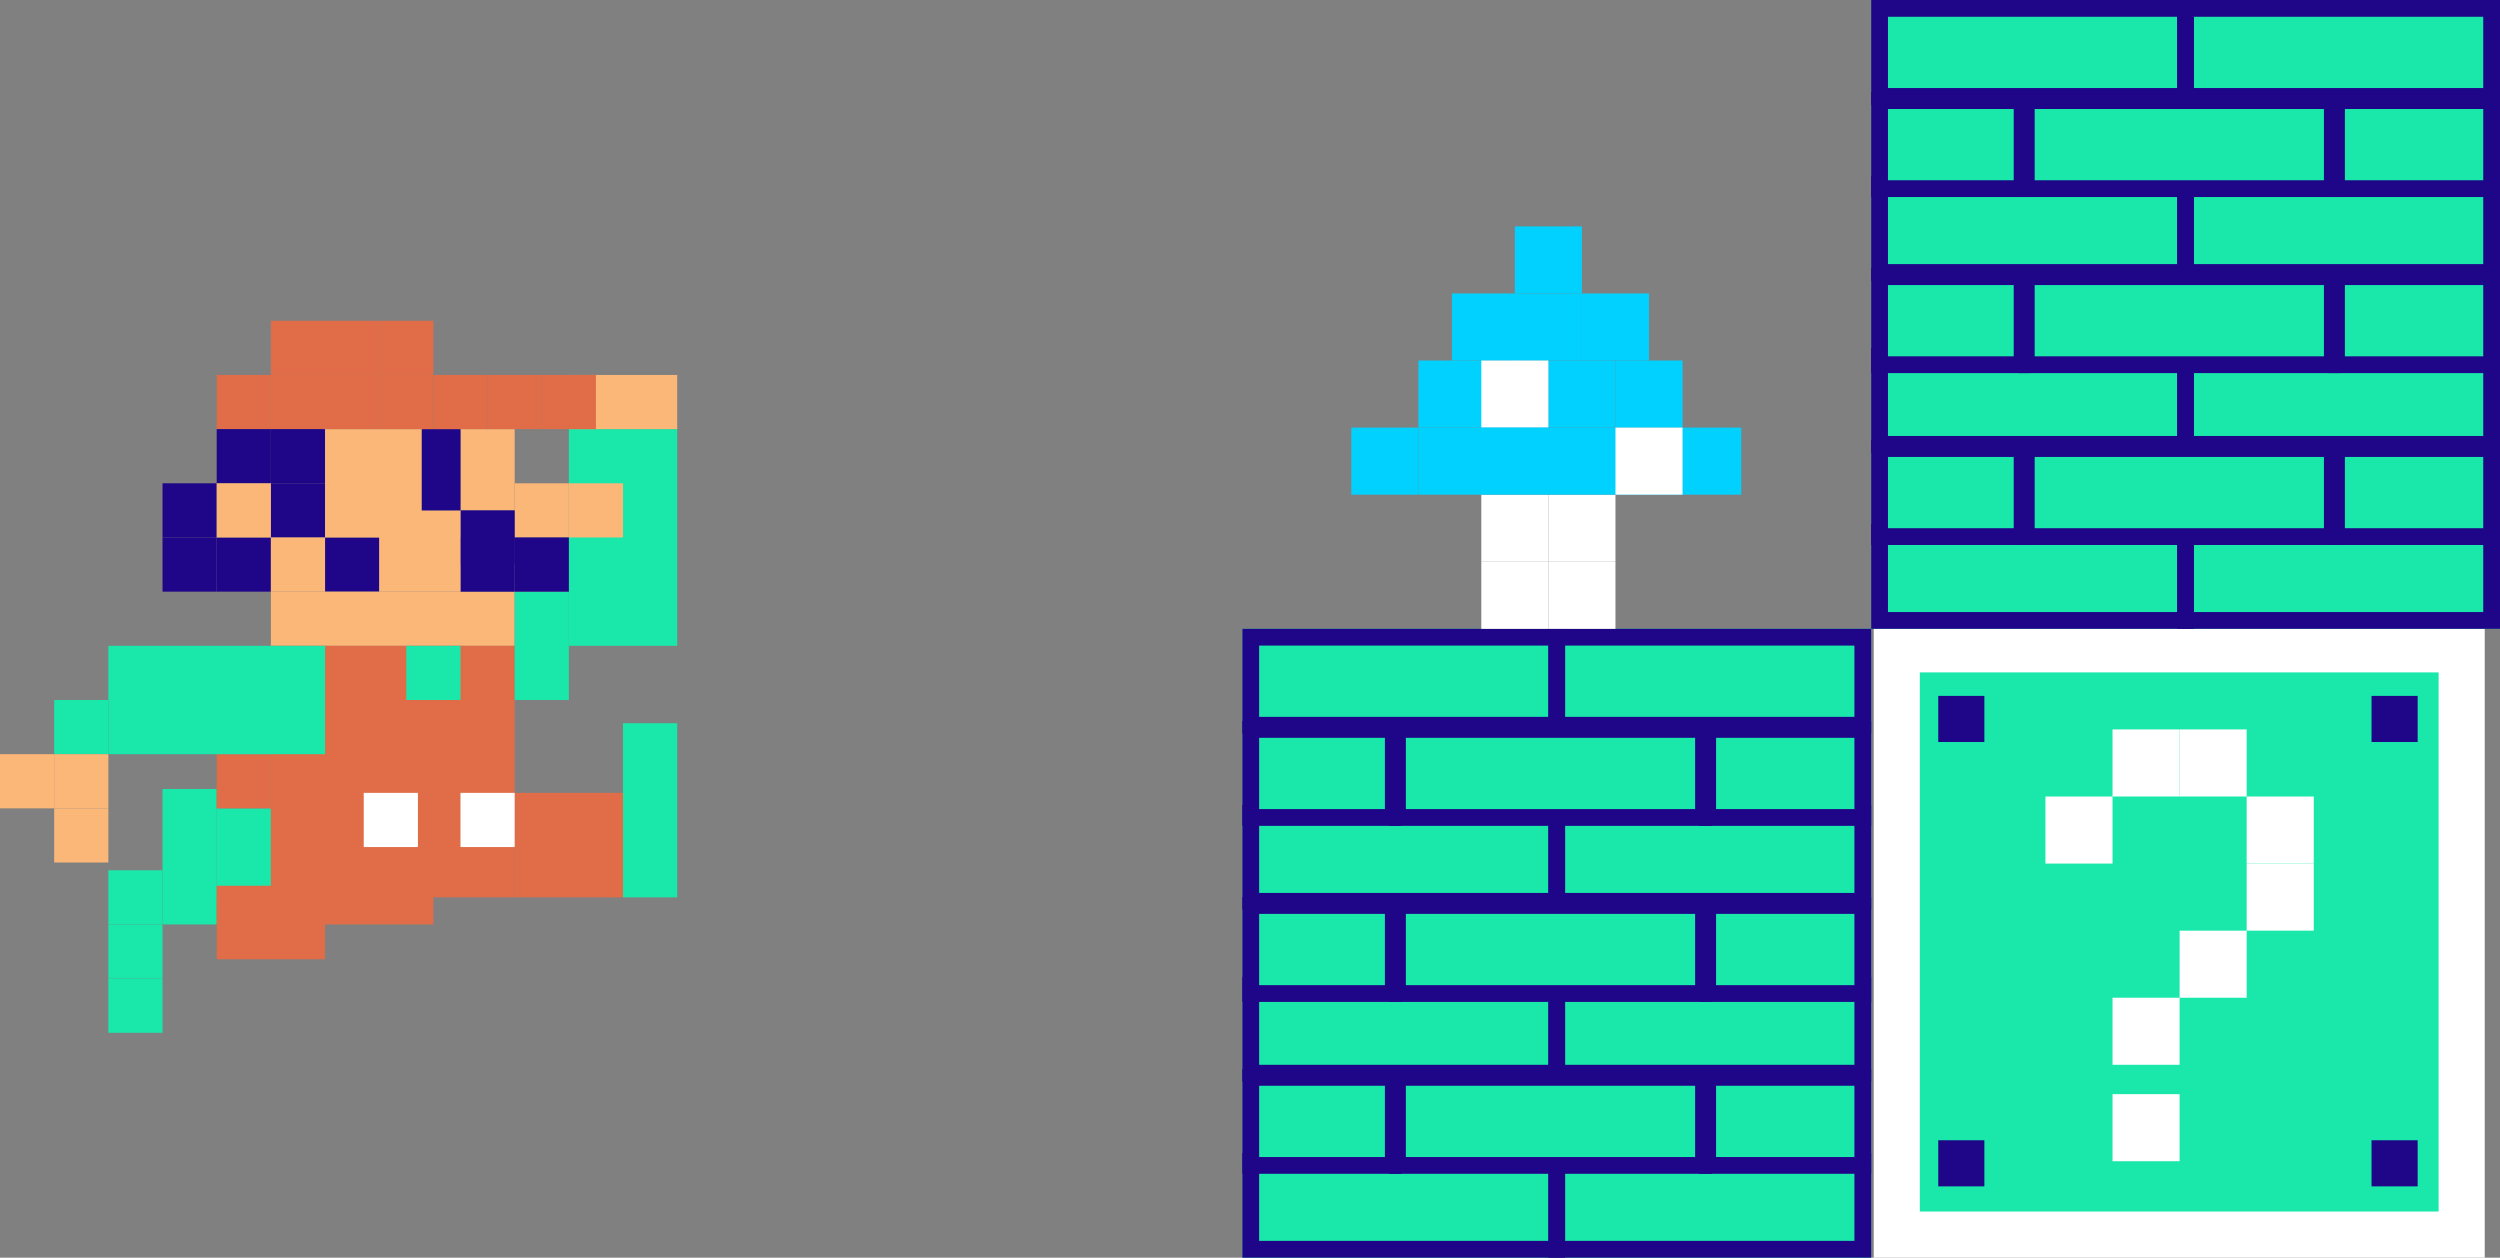 <?xml version="1.0" encoding="UTF-8"?> <svg xmlns="http://www.w3.org/2000/svg" width="491" height="247" viewBox="0 0 491 247" fill="none"><rect x="0" y="0" width="491" height="247" fill="#808080" stroke="none"/><rect x="372.528" y="127.528" width="110.943" height="114.943" fill="#19E8AA" stroke="white" stroke-width="9.057"></rect><rect x="244" y="123.5" width="123.5" height="123.5" fill="#19E8AA"></rect><rect x="367.5" width="123.5" height="123.5" fill="#19E8AA"></rect><rect x="245.647" y="125.147" width="60.103" height="17.29" fill="#19E8AA" stroke="#1F0588" stroke-width="3.293"></rect><rect x="369.147" y="1.647" width="60.103" height="17.29" fill="#19E8AA" stroke="#1F0588" stroke-width="3.293"></rect><rect x="245.647" y="159.727" width="60.103" height="17.29" fill="#19E8AA" stroke="#1F0588" stroke-width="3.293"></rect><rect x="369.147" y="36.227" width="60.103" height="17.29" fill="#19E8AA" stroke="#1F0588" stroke-width="3.293"></rect><rect x="245.647" y="193.483" width="60.103" height="17.29" fill="#19E8AA" stroke="#1F0588" stroke-width="3.293"></rect><rect x="369.147" y="69.983" width="60.103" height="17.29" fill="#19E8AA" stroke="#1F0588" stroke-width="3.293"></rect><rect x="245.647" y="228.063" width="60.103" height="17.29" fill="#19E8AA" stroke="#1F0588" stroke-width="3.293"></rect><rect x="369.147" y="104.563" width="60.103" height="17.29" fill="#19E8AA" stroke="#1F0588" stroke-width="3.293"></rect><rect x="305.75" y="125.147" width="60.103" height="17.29" fill="#19E8AA" stroke="#1F0588" stroke-width="3.293"></rect><rect x="429.25" y="1.647" width="60.103" height="17.29" fill="#19E8AA" stroke="#1F0588" stroke-width="3.293"></rect><rect x="305.75" y="159.727" width="60.103" height="17.29" fill="#19E8AA" stroke="#1F0588" stroke-width="3.293"></rect><rect x="429.25" y="36.227" width="60.103" height="17.29" fill="#19E8AA" stroke="#1F0588" stroke-width="3.293"></rect><rect x="305.75" y="193.483" width="60.103" height="17.29" fill="#19E8AA" stroke="#1F0588" stroke-width="3.293"></rect><rect x="429.25" y="69.983" width="60.103" height="17.29" fill="#19E8AA" stroke="#1F0588" stroke-width="3.293"></rect><rect x="305.75" y="228.063" width="60.103" height="17.29" fill="#19E8AA" stroke="#1F0588" stroke-width="3.293"></rect><rect x="429.25" y="104.563" width="60.103" height="17.29" fill="#19E8AA" stroke="#1F0588" stroke-width="3.293"></rect><rect x="274.463" y="143.26" width="60.103" height="17.29" fill="#19E8AA" stroke="#1F0588" stroke-width="3.293"></rect><rect x="397.963" y="19.76" width="60.103" height="17.29" fill="#19E8AA" stroke="#1F0588" stroke-width="3.293"></rect><rect x="274.463" y="177.84" width="60.103" height="17.29" fill="#19E8AA" stroke="#1F0588" stroke-width="3.293"></rect><rect x="397.963" y="54.34" width="60.103" height="17.29" fill="#19E8AA" stroke="#1F0588" stroke-width="3.293"></rect><rect x="274.463" y="211.597" width="60.103" height="17.29" fill="#19E8AA" stroke="#1F0588" stroke-width="3.293"></rect><rect x="397.963" y="88.097" width="60.103" height="17.29" fill="#19E8AA" stroke="#1F0588" stroke-width="3.293"></rect><rect x="245.647" y="143.26" width="27.993" height="17.29" fill="#19E8AA" stroke="#1F0588" stroke-width="3.293"></rect><rect x="369.147" y="19.76" width="27.993" height="17.29" fill="#19E8AA" stroke="#1F0588" stroke-width="3.293"></rect><rect x="245.647" y="177.84" width="27.993" height="17.29" fill="#19E8AA" stroke="#1F0588" stroke-width="3.293"></rect><rect x="369.147" y="54.34" width="27.993" height="17.29" fill="#19E8AA" stroke="#1F0588" stroke-width="3.293"></rect><rect x="245.647" y="211.597" width="27.993" height="17.29" fill="#19E8AA" stroke="#1F0588" stroke-width="3.293"></rect><rect x="369.147" y="88.097" width="27.993" height="17.29" fill="#19E8AA" stroke="#1F0588" stroke-width="3.293"></rect><rect x="335.39" y="143.26" width="30.463" height="17.29" fill="#19E8AA" stroke="#1F0588" stroke-width="3.293"></rect><rect x="458.89" y="19.76" width="30.463" height="17.29" fill="#19E8AA" stroke="#1F0588" stroke-width="3.293"></rect><rect x="335.39" y="177.84" width="30.463" height="17.29" fill="#19E8AA" stroke="#1F0588" stroke-width="3.293"></rect><rect x="458.89" y="54.34" width="30.463" height="17.29" fill="#19E8AA" stroke="#1F0588" stroke-width="3.293"></rect><rect x="335.39" y="211.597" width="30.463" height="17.29" fill="#19E8AA" stroke="#1F0588" stroke-width="3.293"></rect><rect x="458.89" y="88.097" width="30.463" height="17.29" fill="#19E8AA" stroke="#1F0588" stroke-width="3.293"></rect><rect x="401.727" y="156.433" width="13.173" height="13.173" fill="white"></rect><rect x="290.93" y="97.153" width="13.173" height="13.173" fill="white"></rect><rect x="304.103" y="97.153" width="13.173" height="13.173" fill="white"></rect><rect x="304.103" y="70.807" width="13.173" height="13.173" fill="#01D1FF"></rect><rect x="290.93" y="70.807" width="13.173" height="13.173" fill="#01D1FF"></rect><rect x="265.407" y="83.98" width="13.173" height="13.173" fill="#01D1FF"></rect><rect x="328.803" y="83.98" width="13.173" height="13.173" fill="#01D1FF"></rect><rect x="278.58" y="70.807" width="13.173" height="13.173" fill="#01D1FF"></rect><rect x="317.277" y="70.807" width="13.173" height="13.173" fill="#01D1FF"></rect><rect x="310.69" y="57.633" width="13.173" height="13.173" fill="#01D1FF"></rect><rect x="285.167" y="57.633" width="13.173" height="13.173" fill="#01D1FF"></rect><rect x="297.517" y="57.633" width="13.173" height="13.173" fill="#01D1FF"></rect><rect x="297.517" y="44.46" width="13.173" height="13.173" fill="#01D1FF"></rect><rect x="290.93" y="70.807" width="13.173" height="13.173" fill="white"></rect><rect x="278.58" y="83.98" width="50.223" height="13.173" fill="#01D1FF"></rect><rect x="290.93" y="110.327" width="13.173" height="13.173" fill="white"></rect><rect x="317.277" y="83.98" width="13.173" height="13.173" fill="white"></rect><rect x="304.103" y="110.327" width="13.173" height="13.173" fill="white"></rect><rect x="380.673" y="136.673" width="9.057" height="9.057" fill="#1F0588"></rect><rect x="380.673" y="223.947" width="9.057" height="9.057" fill="#1F0588"></rect><rect x="465.77" y="136.673" width="9.057" height="9.057" fill="#1F0588"></rect><rect x="465.77" y="223.947" width="9.057" height="9.057" fill="#1F0588"></rect><rect x="428.073" y="143.26" width="13.173" height="13.173" fill="white"></rect><rect x="441.247" y="156.433" width="13.173" height="13.173" fill="white"></rect><rect x="441.247" y="169.607" width="13.173" height="13.173" fill="white"></rect><rect x="428.073" y="182.78" width="13.173" height="13.173" fill="white"></rect><rect x="414.9" y="195.953" width="13.173" height="13.173" fill="white"></rect><rect x="414.9" y="214.89" width="13.173" height="13.173" fill="white"></rect><rect x="414.9" y="143.26" width="13.173" height="13.173" fill="white"></rect><rect x="53.2" y="73.64" width="10.64" height="10.64" fill="#E16D48"></rect><rect x="42.56" y="73.64" width="10.64" height="10.64" fill="#E16D48"></rect><rect x="53.2" y="84.28" width="10.64" height="10.64" fill="#1F0588"></rect><rect x="42.56" y="84.28" width="10.64" height="10.64" fill="#1F0588"></rect><rect x="31.92" y="94.92" width="10.64" height="10.64" fill="#1F0588"></rect><rect x="10.64" y="137.48" width="10.64" height="10.64" fill="#19E8AA"></rect><rect x="21.28" y="170.92" width="10.64" height="10.64" fill="#19E8AA"></rect><rect x="21.28" y="181.56" width="10.64" height="10.64" fill="#19E8AA"></rect><rect x="21.28" y="192.2" width="10.64" height="10.64" fill="#19E8AA"></rect><rect x="31.92" y="154.96" width="10.64" height="26.6" fill="#19E8AA"></rect><rect x="42.56" y="158.76" width="10.64" height="17.48" fill="#19E8AA"></rect><rect x="122.36" y="142.04" width="10.64" height="34.2" fill="#19E8AA"></rect><rect x="10.64" y="148.12" width="10.64" height="10.64" fill="#FBB778"></rect><rect x="42.56" y="148.12" width="10.64" height="10.64" fill="#E16D48"></rect><rect x="42.56" y="173.96" width="21.28" height="14.44" fill="#E16D48"></rect><rect x="63.84" y="170.92" width="21.28" height="10.64" fill="#E16D48"></rect><rect x="101.08" y="155.72" width="21.28" height="20.52" fill="#E16D48"></rect><rect x="10.64" y="158.76" width="10.64" height="10.64" fill="#FBB778"></rect><rect y="148.12" width="10.64" height="10.64" fill="#FBB778"></rect><rect x="31.92" y="105.56" width="10.64" height="10.64" fill="#1F0588"></rect><rect x="42.56" y="105.56" width="10.64" height="10.64" fill="#1F0588"></rect><rect x="53.2" y="94.92" width="10.64" height="10.64" fill="#1F0588"></rect><rect x="111.72" y="84.28" width="21.28" height="42.56" fill="#19E8AA"></rect><rect x="63.84" y="105.56" width="10.64" height="10.64" fill="#1F0588"></rect><rect x="53.2" y="105.56" width="10.64" height="10.64" fill="#FBB778"></rect><rect x="101.08" y="94.92" width="10.64" height="10.64" fill="#FBB778"></rect><rect x="111.72" y="94.92" width="10.64" height="10.64" fill="#FBB778"></rect><rect x="111.72" y="73.64" width="21.28" height="10.64" fill="#FBB778"></rect><rect x="53.2" y="116.2" width="47.88" height="10.64" fill="#FBB778"></rect><rect x="53.2" y="126.84" width="47.88" height="49.4" fill="#E16D48"></rect><rect x="42.56" y="94.92" width="10.64" height="10.64" fill="#FBB778"></rect><rect x="90.44" y="84.28" width="10.64" height="15.96" fill="#FBB778"></rect><rect x="90.44" y="100.24" width="10.64" height="10.64" fill="#1F0588"></rect><rect x="21.28" y="126.84" width="42.56" height="10.64" fill="#19E8AA"></rect><rect x="71.44" y="155.72" width="10.64" height="10.64" fill="white"></rect><rect x="90.44" y="155.72" width="10.64" height="10.64" fill="white"></rect><rect x="79.8" y="126.84" width="10.64" height="10.64" fill="#19E8AA"></rect><rect x="101.08" y="116.2" width="10.64" height="21.28" fill="#19E8AA"></rect><rect x="21.28" y="137.48" width="42.56" height="10.64" fill="#19E8AA"></rect><rect x="90.44" y="105.56" width="10.64" height="10.64" fill="#1F0588"></rect><rect x="63.84" y="84.28" width="19" height="21.28" fill="#FBB778"></rect><rect x="74.48" y="100.24" width="15.96" height="15.96" fill="#FBB778"></rect><rect x="101.08" y="105.56" width="10.64" height="10.64" fill="#1F0588"></rect><rect x="82.84" y="84.28" width="7.6" height="15.96" fill="#1F0588"></rect><rect x="63.84" y="73.64" width="10.64" height="10.64" fill="#E16D48"></rect><rect x="74.48" y="73.64" width="10.64" height="10.64" fill="#E16D48"></rect><rect x="85.12" y="73.64" width="10.64" height="10.64" fill="#E16D48"></rect><rect x="95.76" y="73.64" width="10.64" height="10.64" fill="#E16D48"></rect><rect x="106.4" y="73.64" width="10.64" height="10.64" fill="#E16D48"></rect><rect x="53.2" y="63" width="10.64" height="10.64" fill="#E16D48"></rect><rect x="63.84" y="63" width="10.64" height="10.64" fill="#E16D48"></rect><rect x="74.48" y="63" width="10.64" height="10.64" fill="#E16D48"></rect></svg> 